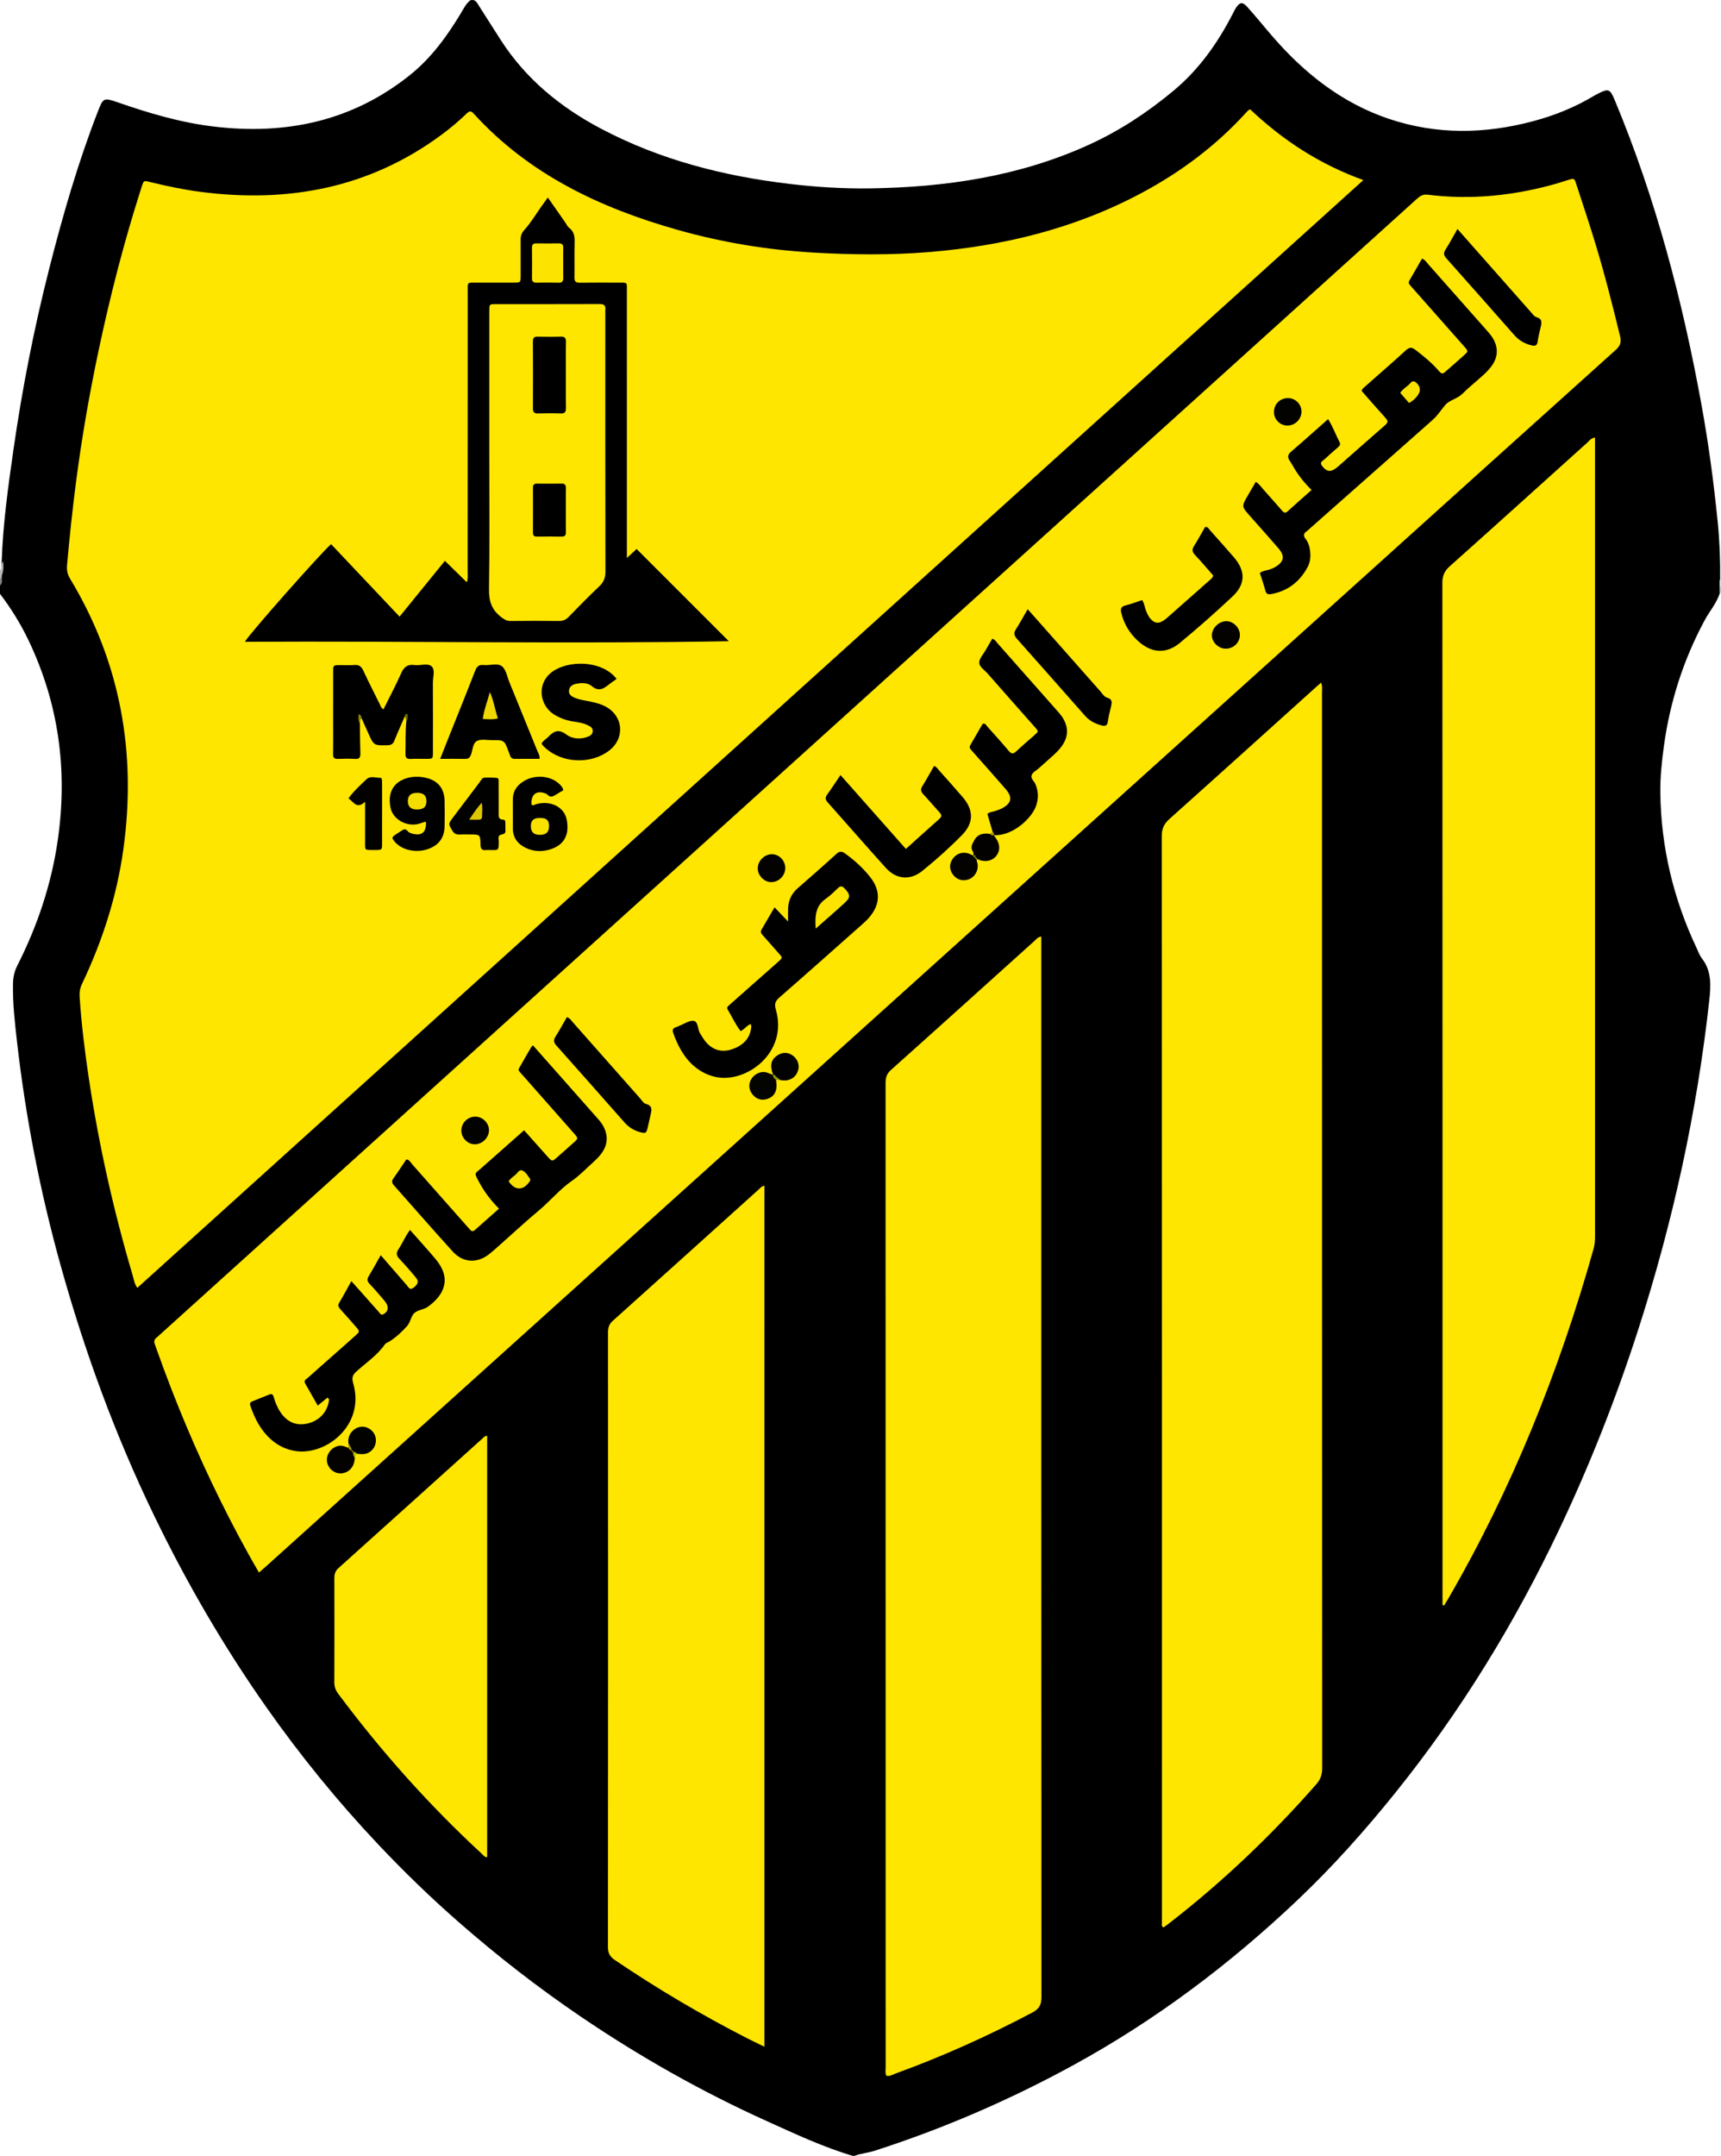 <svg version="1.1" id="Layer_1" xmlns="http://www.w3.org/2000/svg" x="0px" y="0px" viewBox="107.56 74.22 727.69 911.31" style="enable-background:new 0 0 946.625 1080" xml:space="preserve"><path d="M107.557,325.238c0-1.197,0-2.395,0-3.592c0.712-0.93,0.225-2.007,0.371-3.008c0-0.54,0.001-1.077,0.187-1.596 c0.317-1.855,0.097-3.724,0.163-5.587c0.539-15.806,2.721-31.442,4.958-47.063c3.702-25.844,8.725-51.444,15.167-76.743 c5.731-22.506,12.168-44.808,20.609-66.484c2.139-5.49,2.407-5.745,8.139-3.749c13.362,4.652,26.874,8.658,40.99,10.323 c30.398,3.586,58.307-2.277,82.653-21.708c9.022-7.202,15.693-16.354,21.595-26.145c1.165-1.933,2.146-4.022,3.957-5.499 c2.247-0.728,2.968,1.119,3.818,2.439c3.11,4.83,6.151,9.706,9.272,14.53c10.618,16.415,25.272,28.317,42.371,37.322 c24.903,13.114,51.673,19.961,79.481,23.267c11.414,1.358,22.905,2.079,34.335,1.904c31.94-0.489,63.172-5.09,92.577-18.539 c12.93-5.914,24.64-13.653,35.568-22.749c10.902-9.073,18.776-20.323,25.174-32.779c0.383-0.745,0.729-1.513,1.193-2.211 c1.642-2.474,2.765-2.675,4.751-0.482c3.695,4.078,7.132,8.386,10.739,12.543c13.557,15.63,29.367,28.161,49.229,34.831 c20.129,6.759,40.44,6.433,60.82,1.025c9.201-2.441,17.935-5.953,26.087-10.889c0.41-0.248,0.839-0.462,1.264-0.682 c4.704-2.423,5.288-2.181,7.349,2.76c17.264,41.417,28.593,84.519,36.614,128.576c3.002,16.494,5.228,33.09,6.882,49.757 c0.802,8.078,1.115,16.216,1.007,24.351c0,0.951,0.001,1.902,0,2.851c-0.001,0.752,0.007,1.504-0.011,2.256 c-1.21,4.481-4.35,7.921-6.495,11.899c-9.023,16.737-14.718,34.533-17.277,53.332c-0.885,6.507-1.575,13.058-1.492,19.649 c0.288,22.971,5.511,44.794,15.298,65.547c0.715,1.516,1.276,3.17,2.283,4.469c4.19,5.412,3.789,11.571,3.105,17.775 c-5.211,47.276-15.348,93.484-29.915,138.752c-9.327,28.984-20.439,57.23-33.487,84.748 c-18.853,39.76-41.682,77.015-69.265,111.314c-12.909,16.054-26.621,31.415-41.581,45.581 c-28.626,27.109-59.907,50.643-94.565,69.603c-26.966,14.753-55.031,26.887-84.291,36.29c-2.735,0.878-5.628,1.03-8.297,2.104 c-0.24,0-0.479,0-0.718,0c-12.539-3.703-24.338-9.271-36.204-14.62c-27.562-12.424-53.804-27.256-78.817-44.229 c-18.142-12.31-35.417-25.746-51.917-40.207c-11.808-10.349-23.065-21.267-33.817-32.663 c-17.098-18.122-32.813-37.422-47.163-57.821c-18.09-25.717-33.826-52.8-47.514-81.09c-16.42-33.936-29.342-69.185-39.459-105.477 c-8.696-31.195-14.894-62.894-18.553-95.065c-0.918-8.062-1.832-16.159-1.668-24.321c0.054-2.701,0.558-5.171,1.786-7.588 c8.579-16.89,14.516-34.644,17.19-53.432c4.174-29.313,0.361-57.437-12.477-84.255C116.231,337.82,112.202,331.352,107.557,325.238 z" id="Layer_66"></path><path style="fill:#BAB6B6" d="M107.557,315.178c1.211-0.922,0.246-2.648,1.337-3.615c0.208,1.97,0.204,3.922-0.516,5.809 c-0.291,0.369-0.565,0.356-0.82-0.038C107.557,316.616,107.557,315.897,107.557,315.178z" id="Layer_65"></path><path style="fill:#E0DEDE" d="M834.645,319.471c0.203-0.029,0.404-0.022,0.604,0.018c0,0.959,0,1.916,0,2.873 c-0.208,0.325-0.404,0.319-0.587-0.021C834.656,321.386,834.651,320.428,834.645,319.471z" id="Layer_64"></path><path style="fill:#898585" d="M108.291,318.778c0.186,1.065,0.232,2.096-0.733,2.867c0-0.959,0-1.916,0-2.873 C107.805,318.454,108.05,318.441,108.291,318.778z" id="Layer_63"></path><path style="fill:#C0C1C1" d="M834.663,322.342c0.196-0.012,0.392-0.004,0.587,0.021c0,0.719,0,1.437,0,2.156 c-0.207,0.032-0.413,0.042-0.622,0.033C834.639,323.815,834.651,323.079,834.663,322.342z" id="Layer_62"></path><path style="fill:#B6B4B4" d="M108.291,318.778c-0.245-0.003-0.49-0.004-0.733-0.007c0-0.479,0-0.959,0-1.437 c0.274,0.013,0.546,0.025,0.82,0.038C108.349,317.841,108.32,318.31,108.291,318.778z" id="Layer_61"></path><path style="fill:#FFE600" d="M636.153,120.428c13.739,13.022,29.354,23.237,47.869,29.914 C511.093,306.544,338.432,462.506,165.625,618.6c-1.271-1.721-1.451-3.526-1.937-5.167c-8.113-27.444-14.362-55.31-18.602-83.613 c-1.703-11.36-3.093-22.764-3.856-34.237c-0.13-1.966,0.179-3.724,1.036-5.527c8.582-18.043,14.676-36.897,17.435-56.7 c5.676-40.738-1.129-79.11-22.525-114.55c-1.121-1.857-1.447-3.573-1.259-5.723c1.035-11.803,2.286-23.578,3.816-35.328 c2.441-18.752,5.689-37.364,9.617-55.853c4.847-22.816,10.652-45.389,17.758-67.616c0.146-0.456,0.273-0.918,0.428-1.37 c0.82-2.376,0.828-2.398,3.197-1.816c7.087,1.741,14.221,3.254,21.462,4.201c37.055,4.841,71.471-1.525,102.049-24.11 c3.76-2.777,7.33-5.791,10.688-9.039c1.105-1.068,1.799-1.115,2.872,0.062c23.475,25.768,53.583,39.956,86.433,49.221 c18.703,5.275,37.78,8.425,57.212,9.547c16.279,0.94,32.541,1.119,48.789-0.204c31.676-2.58,62.037-9.994,90.23-25.104 c16.483-8.835,31.275-19.898,43.894-33.773c0.323-0.354,0.643-0.711,0.994-1.035C635.526,120.714,635.761,120.64,636.153,120.428z" id="Layer_60"></path><path style="fill:#FFE600" d="M217.064,738.946c-5.961-10.202-11.262-20.243-16.303-30.423 c-10.196-20.594-19.073-41.747-26.779-63.394c-0.321-0.901-0.616-1.812-0.967-2.701c-0.456-1.158-0.22-2.079,0.788-2.83 c0.478-0.357,0.897-0.79,1.342-1.192c78.707-71.095,157.412-142.191,236.119-213.285 c98.428-88.908,196.858-177.813,295.273-266.734c1.372-1.239,2.597-2.125,4.709-1.862c18.549,2.32,36.751,0.362,54.664-4.759 c1.608-0.46,3.189-1.011,4.791-1.496c2.42-0.734,2.516-0.756,3.307,1.657c2.721,8.29,5.474,16.571,8.021,24.916 c3.978,13.035,7.328,26.242,10.544,39.487c0.627,2.582,0.054,4.107-1.888,5.852c-37.222,33.443-74.374,66.96-111.546,100.458 c-49.442,44.557-98.889,89.111-148.334,133.667c-69.631,62.748-139.261,125.496-208.892,188.243 c-33.971,30.613-67.941,61.224-101.914,91.834C219.117,737.175,218.21,737.944,217.064,738.946z" id="Layer_59"></path><path style="fill:#FFE600" d="M666.147,362.774c0.651,1.551,0.395,2.75,0.395,3.912c0.014,151.693,0.007,303.386,0.066,455.078 c0.001,2.697-0.748,4.698-2.517,6.715c-18.849,21.475-39.445,41.09-62.022,58.613c-0.84,0.653-1.72,1.256-2.564,1.871 c-1.098-0.576-0.545-1.514-0.636-2.261c-0.086-0.708-0.018-1.434-0.018-2.153c0-152.291,0.011-304.583-0.068-456.874 c-0.001-3.163,0.964-5.23,3.299-7.315c20.444-18.261,40.776-36.648,61.144-54.996C664.106,364.57,664.999,363.791,666.147,362.774z" id="Layer_58"></path><path style="fill:#FFE600" d="M547.848,470.085c0,1.57,0,2.884,0,4.198c0,148.01-0.01,296.02,0.07,444.029 c0.001,3.245-0.861,5.045-3.836,6.617c-18.74,9.903-38.011,18.583-57.932,25.815c-1.184,0.431-2.327,1.276-3.791,0.909 c-0.597-1.122-0.316-2.329-0.316-3.482c-0.014-138.669-0.011-277.339-0.038-416.008c0-2.25,0.386-3.972,2.249-5.636 c20.269-18.107,40.43-36.332,60.637-54.507C545.661,471.331,546.261,470.359,547.848,470.085z" id="Layer_57"></path><path style="fill:#FFE600" d="M717.499,752.706c0-1.164,0-2.328,0-3.492c0-142.857,0.009-285.714-0.063-428.571 c-0.001-3.009,0.827-5.009,3.109-7.044c19.481-17.369,38.83-34.887,58.235-52.342c0.839-0.755,1.489-1.846,3.192-2.081 c0,1.266,0,2.412,0,3.559c0,111.363-0.001,222.728,0.011,334.091c0,1.804-0.124,3.558-0.619,5.313 c-14.577,51.801-34.493,101.38-61.53,147.998c-0.536,0.924-1.11,1.825-1.667,2.738 C717.945,752.818,717.721,752.761,717.499,752.706z" id="Layer_56"></path><path style="fill:#FFE600" d="M430.791,939.39c-2.647-1.292-5.009-2.395-7.328-3.583c-19.289-9.886-37.925-20.872-55.878-33.029 c-2.106-1.426-2.977-2.881-2.975-5.474c0.07-86.575,0.063-173.15,0.025-259.725c-0.001-2.029,0.373-3.549,1.996-5.004 c20.684-18.539,41.295-37.157,61.937-55.743c0.587-0.529,1.081-1.251,2.224-1.372C430.791,696.602,430.791,817.694,430.791,939.39z" id="Layer_55"></path><path style="fill:#FFE600" d="M313.549,681.153c0,59.481,0,118.778,0,178.146c-1.26-0.084-1.755-0.999-2.415-1.609 c-22.31-20.599-42.412-43.179-60.568-67.51c-1.126-1.509-1.659-3.006-1.65-4.917c0.068-14.603,0.057-29.205,0.012-43.808 c-0.005-1.765,0.321-3.112,1.747-4.39c20.314-18.216,40.568-36.5,60.845-54.757C312.029,681.85,312.456,681.22,313.549,681.153z" id="Layer_54"></path><path d="M372.629,310.103c1.87-1.743,3.156-2.943,4.106-3.828c13.084,13.084,26.118,26.118,38.991,38.991 c-67.797,1.213-136.152-0.129-204.621,0.252c1.078-2.448,32.259-37.696,36.448-41.281c9.577,10.134,19.167,20.279,28.957,30.639 c6.457-7.946,12.693-15.62,19.163-23.582c3.091,3.023,6.034,5.901,9.263,9.06c0.585-1.568,0.365-2.862,0.366-4.097 c0.014-39.386,0.007-78.773,0.02-118.158c0.001-5.012-0.577-4.363,4.388-4.393c5.026-0.032,10.054,0.011,15.081-0.014 c2.869-0.014,2.901-0.045,2.917-3.013c0.026-5.028,0.026-10.055-0.003-15.084c-0.009-1.679,0.363-2.891,1.658-4.307 c2.643-2.892,4.667-6.349,6.952-9.57c0.894-1.26,1.804-2.51,2.881-4.006c2.56,3.656,4.951,7.069,7.341,10.483 c0.549,0.784,0.939,1.779,1.667,2.32c2.299,1.709,2.374,4.016,2.31,6.559c-0.122,4.785,0.021,9.577-0.065,14.364 c-0.03,1.7,0.512,2.315,2.252,2.289c5.504-0.084,11.011-0.032,16.517-0.03c3.789,0.001,3.408-0.219,3.408,3.554 c0.005,36.034,0.003,72.068,0.003,108.101C372.629,306.667,372.629,307.98,372.629,310.103z" id="Layer_53"></path><path d="M259.707,379.937c0.067,4.189,0.082,8.38,0.225,12.567c0.058,1.722-0.261,2.675-2.31,2.526 c-2.382-0.173-4.788-0.107-7.179-0.017c-1.55,0.058-2.086-0.508-2.057-2.067c0.082-4.309,0.028-8.62,0.028-12.931 c0-7.305-0.016-14.608,0.008-21.912c0.009-2.682,0.05-2.698,2.79-2.735c2.035-0.028,4.084,0.142,6.101-0.047 c1.987-0.186,3.02,0.565,3.848,2.345c2.27,4.878,4.725,9.67,7.111,14.492c0.312,0.632,0.46,1.381,1.439,1.884 c2.524-5.096,5.202-10.119,7.503-15.307c1.2-2.705,2.819-3.798,5.711-3.4c2.445,0.336,5.577-1.019,7.218,0.647 c1.495,1.517,0.439,4.564,0.452,6.931c0.054,9.818,0.034,19.637,0.014,29.455c-0.005,2.552-0.053,2.578-2.524,2.618 c-2.274,0.037-4.554-0.084-6.823,0.037c-1.701,0.092-2.31-0.449-2.264-2.211c0.116-4.546-0.08-9.099,0.369-13.639 c0.042-0.774,1.027-1.88-0.711-2.031c-1.454,3.372-2.967,6.721-4.334,10.129c-0.565,1.408-1.334,1.932-2.894,1.967 c-5.782,0.129-5.781,0.198-8.228-5.256c-0.922-2.054-1.84-4.11-2.759-6.164C258.685,377.998,259.747,379.158,259.707,379.937z" id="Layer_52"></path><path d="M293.676,394.988c1.325-3.345,2.414-6.113,3.517-8.877c3.765-9.435,7.589-18.847,11.255-28.319 c0.722-1.866,1.609-2.688,3.648-2.466c2.598,0.282,5.774-0.957,7.686,0.521c1.738,1.344,2.198,4.38,3.147,6.7 c3.936,9.622,7.85,19.255,11.757,28.89c0.439,1.08,1.177,2.082,1.023,3.55c-3.486,0-6.948-0.034-10.408,0.02 c-1.147,0.018-1.782-0.45-2.11-1.493c-0.179-0.569-0.408-1.123-0.618-1.683c-1.772-4.745-1.772-4.76-6.975-4.738 c-2.148,0.009-4.627-0.548-6.351,0.334c-1.797,0.919-1.786,3.724-2.506,5.715c-0.486,1.343-1.114,1.904-2.551,1.871 C300.849,394.934,297.506,394.988,293.676,394.988z" id="Layer_51"></path><path d="M368.282,361.231c-1.043,0.739-2.131,1.43-3.129,2.232c-2.315,1.861-4.417,3.28-7.413,0.756 c-1.715-1.445-4.267-1.405-6.57-0.942c-1.499,0.302-2.743,1.018-3.002,2.663c-0.277,1.753,0.914,2.567,2.308,3.183 c1.657,0.732,3.425,1.022,5.184,1.356c2.703,0.512,5.4,1.077,7.863,2.358c7.61,3.957,8.423,13.404,1.624,18.651 c-7.736,5.971-20.061,5.399-27.16-1.259c-1.845-1.73-1.845-1.73,0.183-3.48c0.362-0.312,0.773-0.575,1.097-0.922 c2.277-2.434,4.381-3.682,7.739-1.136c2.324,1.762,5.541,2.141,8.602,1.134c1.314-0.433,2.528-1.028,2.577-2.594 c0.045-1.433-1.173-1.998-2.24-2.514c-1.85-0.895-3.879-1.18-5.885-1.489c-2.868-0.442-5.537-1.36-8.034-2.868 c-6.837-4.127-7.847-14.488,0.479-19.093C349.986,353.127,362.745,353.903,368.282,361.231z" id="Layer_50"></path><path d="M287.653,421.536c-1.696,0.406-3.1,1.113-4.671,1.218c-4.875,0.327-9.422-2.79-10.294-7.09 c-1.242-6.134,0.992-10.502,6.359-12.336c3.029-1.035,6.143-0.994,9.177-0.179c4.658,1.25,7.187,4.55,7.31,9.401 c0.093,3.7,0.087,7.407,0.003,11.109c-0.107,4.705-2.434,7.808-6.882,9.421c-5.095,1.848-11.208,0.527-14.2-3.068 c-1.323-1.589-1.302-1.838,0.377-3.021c0.78-0.549,1.616-1.019,2.397-1.568c0.956-0.672,1.794-1.019,2.721,0.134 c0.515,0.64,1.36,0.907,2.198,1.111C286.002,427.609,287.893,425.984,287.653,421.536z" id="Layer_49"></path><path d="M345.781,408.256c-1.063,0.628-2.102,1.198-3.096,1.84c-1.275,0.823-2.493,1.417-3.746-0.041 c-0.217-0.253-0.608-0.382-0.943-0.504c-3.703-1.35-6.043,0.636-5.678,4.829c0.714,0.54,1.334-0.051,1.953-0.23 c5.863-1.692,11.773,1.061,12.876,6.375c1.298,6.252-0.768,11.087-7.568,12.925c-3.172,0.857-6.441,0.683-9.488-0.72 c-3.541-1.632-5.681-4.298-5.682-8.374c-0.001-4.07,0.008-8.139-0.007-12.21c-0.013-3.296,1.56-5.699,4.209-7.472 c5.312-3.553,13.079-2.532,16.537,2.164C345.421,407.209,345.538,407.697,345.781,408.256z" id="Layer_48"></path><path style="fill:#010100" d="M318.413,411.682c0,1.915-0.016,3.828,0.005,5.743c0.017,1.491-0.439,3.276,2.049,3.279 c0.491,0,0.762,0.527,0.773,1.047c0.022,1.196-0.021,2.394,0.042,3.587c0.086,1.616-1.221,1.402-2.148,1.808 c-1.151,0.503-0.71,1.667-0.699,2.545c0.055,4.521-0.186,3.783-3.927,3.843c-0.478,0.008-0.963-0.046-1.434,0.008 c-1.668,0.191-2.291-0.433-2.329-2.198c-0.095-4.401-0.187-4.4-4.718-4.401c-1.435,0-2.875-0.063-4.305,0.017 c-1.35,0.076-2.191-0.431-2.896-1.607c-1.716-2.862-1.783-2.836,0.278-5.578c3.735-4.972,7.473-9.941,11.239-14.89 c0.623-0.818,1.026-1.982,2.348-1.97c1.67,0.014,3.354-0.057,5.001,0.147c0.873,0.108,0.693,1.125,0.703,1.8 c0.03,2.273,0.012,4.546,0.012,6.819C318.409,411.682,318.411,411.682,318.413,411.682z" id="Layer_47"></path><path style="fill:#020100" d="M261.94,413.148c-3.661,3.367-4.878-0.092-7.062-1.437c2.262-3.104,4.996-5.576,7.642-8.091 c1.632-1.551,3.861-0.576,5.828-0.614c0.541-0.011,0.724,0.543,0.741,1.036c0.033,0.953,0.037,1.908,0.038,2.862 c0.003,7.995,0.018,15.989-0.008,23.984c-0.008,2.561-0.061,2.561-2.542,2.644c-0.119,0.004-0.238,0.001-0.358,0 c-4.857-0.053-4.249,0.478-4.273-4.127C261.919,424.279,261.94,419.15,261.94,413.148z" id="Layer_46"></path><path style="fill:#898600" d="M259.707,379.937c-0.815-1.131-0.624-2.393-0.504-3.861c0.906,0.344,1.214,0.93,1.239,1.74 C259.652,378.333,260.077,379.273,259.707,379.937z" id="Layer_45"></path><path style="fill:#676500" d="M278.655,377.14c-0.038-0.518,0.17-1.014,0.622-1.142c0.668-0.19,0.694,0.417,0.687,0.856 c-0.013,0.812,0.047,1.661-0.598,2.316C279.024,378.53,279.418,377.632,278.655,377.14z" id="Layer_44"></path><path d="M640.254,316.437c1.105-0.886,2.202-0.964,3.226-1.234c1.161-0.305,2.279-0.699,3.314-1.325 c3.702-2.24,4.169-4.569,1.347-7.856c-3.977-4.631-8.064-9.171-12.115-13.737c-3.525-3.976-3.536-3.97-0.865-8.596 c1.073-1.858,2.161-3.708,3.374-5.788c1.467,0.866,2.274,2.175,3.258,3.268c2.642,2.937,5.246,5.907,7.848,8.881 c0.695,0.795,1.283,1.305,2.32,0.356c3.258-2.979,6.584-5.885,10.171-9.074c-2.937-2.875-5.382-5.911-7.384-9.277 c-0.611-1.028-1.182-2.083-1.857-3.068c-1.064-1.557-0.814-2.653,0.669-3.918c5.186-4.425,10.248-8.994,15.556-13.686 c2.024,3.171,3.195,6.566,4.847,9.708c0.515,0.977,0.074,1.553-0.604,2.148c-1.981,1.736-3.968,3.466-5.907,5.246 c-0.712,0.653-1.971,1.121-0.968,2.549c1.221,1.738,2.698,2.599,4.106,2.114c1.151-0.398,2.099-1.146,3-1.938 c6.559-5.774,13.074-11.601,19.69-17.311c1.45-1.251,1.048-1.99-0.007-3.149c-3.38-3.716-6.666-7.521-9.932-11.226 c0.096-0.924,0.736-1.321,1.259-1.783c5.826-5.158,11.711-10.252,17.457-15.497c1.467-1.339,2.478-1.276,3.958-0.155 c3.445,2.607,6.757,5.338,9.633,8.583c1.647,1.859,1.715,1.844,3.635,0.178c2.441-2.117,4.858-4.264,7.261-6.426 c1.874-1.687,1.891-1.736,0.254-3.595c-5.934-6.74-11.893-13.457-17.841-20.183c-1.666-1.883-3.328-3.769-4.993-5.652 c-0.571-0.647-1.04-1.231-0.464-2.203c1.823-3.07,3.565-6.188,5.321-9.259c1.338,0.531,1.877,1.509,2.573,2.295 c8.263,9.314,16.508,18.644,24.749,27.978c0.791,0.895,1.588,1.801,2.255,2.789c2.844,4.217,2.75,8.596-0.349,12.646 c-1.011,1.321-2.212,2.519-3.446,3.644c-2.919,2.661-6.027,5.125-8.831,7.9c-2.094,2.071-5.265,2.498-7.075,4.591 c-1.782,2.058-3.209,4.439-5.294,6.277c-5.747,5.067-11.472,10.158-17.213,15.233c-11.659,10.308-23.324,20.611-34.986,30.917 c-0.358,0.317-0.683,0.683-1.077,0.949c-1.321,0.894-1.639,1.845-0.552,3.222c0.89,1.126,1.464,2.493,1.734,3.91 c0.524,2.761,0.502,5.56-0.856,8.067c-3.313,6.117-8.311,10.069-15.262,11.372c-1.373,0.258-2.215,0.092-2.623-1.499 C641.925,321.296,641.023,318.842,640.254,316.437z" id="Layer_43"></path><path d="M332.899,516.094c2.74,3.091,5.275,5.946,7.805,8.806c6.342,7.168,12.684,14.334,19.018,21.507 c1.106,1.252,2.228,2.487,3.01,3.999c1.999,3.868,1.828,7.571-0.687,11.15c-1.039,1.479-2.304,2.748-3.645,3.944 c-2.945,2.628-5.686,5.556-8.909,7.787c-5.315,3.679-9.354,8.698-14.273,12.779c-4.878,4.045-9.518,8.375-14.268,12.573 c-2.15,1.901-4.244,3.877-6.488,5.661c-5.088,4.044-11.081,3.786-15.445-1.01c-8.372-9.2-16.522-18.602-24.796-27.892 c-0.922-1.035-1.209-1.858-0.296-3.109c1.899-2.602,3.641-5.319,5.441-7.977c1.354,0.151,1.776,1.26,2.443,2.011 c7.784,8.765,15.538,17.559,23.299,26.344c0.396,0.448,0.812,0.878,1.197,1.337c0.68,0.812,1.33,0.798,2.117,0.094 c3.289-2.946,6.609-5.859,10.129-8.972c-3.503-3.488-6.313-7.28-8.561-11.488c-2.078-3.891-1.675-3.192,0.96-5.533 c5.984-5.316,11.989-10.609,18.213-16.113c2.969,3.336,5.813,6.529,8.656,9.721c0.477,0.536,0.942,1.084,1.433,1.608 c1.775,1.894,1.796,1.912,3.654,0.296c2.436-2.12,4.853-4.261,7.251-6.424c1.938-1.749,1.944-1.788,0.112-3.869 c-7.118-8.078-14.264-16.13-21.374-24.214c-2.829-3.217-2.487-2.029-0.508-5.685c1.194-2.206,2.499-4.352,3.766-6.518 C332.269,516.705,332.471,516.553,332.899,516.094z" id="Layer_42"></path><path d="M425.004,507.085c-1.688,0.569-2.566,2.179-4.273,3.017c-2.207-2.811-3.636-6.076-5.469-9.085 c-0.619-1.017,0.187-1.526,0.799-2.071c2.411-2.148,4.834-4.284,7.254-6.422c4.301-3.803,8.606-7.601,12.904-11.408 c2.597-2.301,2.297-1.963,0.18-4.393c-2.042-2.345-4.115-4.664-6.172-6.996c-0.636-0.722-1.338-1.408-0.689-2.511 c1.797-3.054,3.571-6.123,5.515-9.462c1.891,1.982,3.492,3.658,5.732,6.005c0-2.414-0.057-4.02,0.012-5.62 c0.146-3.387,1.463-6.21,4.055-8.471c5.498-4.796,10.992-9.6,16.382-14.516c1.354-1.234,2.295-1.129,3.653-0.149 c4.005,2.888,7.644,6.16,10.676,10.049c4.415,5.662,4.236,11.466-0.449,16.953c-1.003,1.176-2.173,2.223-3.333,3.251 c-11.545,10.236-23.071,20.494-34.696,30.638c-1.783,1.555-2.152,2.772-1.462,5.152c5.303,18.315-12.896,31.525-25.939,28.31 c-3.336-0.823-6.242-2.352-8.799-4.592c-4.268-3.74-6.77-8.589-8.65-13.831c-0.44-1.225-0.279-2.086,1.097-2.486 c0.456-0.132,0.874-0.387,1.321-0.554c2.116-0.794,4.415-2.484,6.305-2.111c1.927,0.381,1.526,3.698,2.73,5.457 c0.809,1.181,1.471,2.485,2.409,3.549c3.116,3.536,7.031,4.438,11.383,2.829c4.321-1.597,7.315-4.472,7.747-9.364 C425.252,507.917,425.099,507.566,425.004,507.085z" id="Layer_41"></path><path d="M245.997,665.038c-1.164,0.949-2.428,1.982-4.086,3.334c-1.824-3.214-3.555-6.3-5.321-9.365 c-0.737-1.28,0.396-1.713,1.032-2.287c3.287-2.964,6.618-5.878,9.933-8.812c3.404-3.012,6.823-6.007,10.203-9.047 c1.999-1.796,1.99-1.845,0.175-3.927c-2.121-2.435-4.268-4.849-6.431-7.247c-0.774-0.857-1.248-1.591-0.508-2.817 c1.713-2.839,3.27-5.773,5.134-9.106c2.302,2.58,4.347,4.863,6.383,7.153c1.668,1.878,3.301,3.789,5.007,5.632 c0.586,0.633,1.046,1.894,2.243,1.169c1.167-0.706,1.992-1.754,1.643-3.286c-0.277-1.209-1.064-2.133-1.842-3.035 c-1.875-2.174-3.72-4.38-5.715-6.441c-1.132-1.169-1.131-2.106-0.307-3.44c1.675-2.713,3.184-5.527,5.003-8.721 c3.912,4.501,7.507,8.617,11.075,12.758c0.757,0.878,1.206,2.186,2.769,1.001c1.84-1.397,2.351-2.642,1.123-4.141 c-2.27-2.776-4.633-5.486-7.099-8.088c-1.284-1.355-1.409-2.455-0.37-4.011c1.705-2.556,2.834-5.477,4.887-8.184 c3.695,4.194,7.307,8.151,10.761,12.243c6.801,8.052,4.019,14.948-3.079,20.144c-1.772,1.298-4.24,1.341-5.777,2.677 c-1.538,1.338-1.666,3.895-3.121,5.529c-2.235,2.509-4.687,4.775-7.534,6.584c-0.6,0.382-1.446,0.57-1.812,1.101 c-3.254,4.71-8.016,7.839-12.157,11.601c-1.661,1.508-1.95,2.688-1.319,4.863c5.291,18.265-12.214,31.118-25.064,28.608 c-3.765-0.735-6.989-2.378-9.801-4.9c-4.221-3.782-6.709-8.638-8.538-13.901c-0.313-0.902-0.398-1.625,0.653-2.048 c2.438-0.98,4.871-1.969,7.311-2.945c0.999-0.399,1.517-0.036,1.816,1.001c0.664,2.303,1.551,4.525,2.906,6.524 c2.945,4.339,6.898,5.897,11.761,4.651c4.824-1.235,8.168-4.984,8.727-9.788C246.699,665.718,246.612,665.391,245.997,665.038z" id="Layer_40"></path><path d="M527.222,425.701c-0.727-2.493-1.454-4.984-2.164-7.423c0.869-0.814,1.866-0.807,2.761-1.088 c1.134-0.356,2.302-0.682,3.343-1.233c4.156-2.198,4.662-4.658,1.585-8.226c-4.293-4.982-8.702-9.861-13.049-14.796 c-2.813-3.195-2.623-2.34-0.537-6.03c1.176-2.081,2.39-4.139,3.592-6.202c0.119-0.203,0.284-0.378,0.436-0.577 c1.081-0.234,1.402,0.726,1.913,1.294c3.034,3.382,6.09,6.748,9.01,10.227c1.147,1.367,1.94,1.312,3.166,0.153 c2.344-2.216,4.805-4.31,7.233-6.437c2.345-2.054,2.366-1.811,0.337-4.105c-6.574-7.434-13.162-14.857-19.693-22.327 c-1.316-1.505-3.586-2.775-3.527-4.727c0.051-1.697,1.654-3.355,2.597-5.016c0.938-1.654,1.907-3.291,2.879-4.962 c1.168,0.252,1.589,1.165,2.175,1.826c8.408,9.483,16.795,18.985,25.183,28.486c0.632,0.716,1.284,1.425,1.844,2.197 c3.292,4.547,3.225,9.077-0.25,13.503c-0.881,1.121-1.904,2.146-2.955,3.114c-2.11,1.944-4.303,3.796-6.425,5.73 c-1.047,0.955-2.613,1.612-2.952,3.002c-0.317,1.298,1.075,2.283,1.595,3.47c1.372,3.128,1.413,6.248,0.286,9.425 c-1.829,5.158-9.909,12.772-17.875,12.26c-0.096-0.101-0.194-0.203-0.291-0.304C527.322,426.532,527.371,426.099,527.222,425.701z" id="Layer_39"></path><path d="M462.94,401.837c9.356,10.565,18.453,20.838,27.655,31.229c4.905-4.41,9.512-8.587,14.167-12.708 c1.057-0.936,1.035-1.65,0.109-2.659c-2.348-2.556-4.564-5.233-6.937-7.763c-1.081-1.152-1.214-2.085-0.354-3.451 c1.708-2.718,3.235-5.548,4.925-8.486c1.115,0.402,1.58,1.268,2.173,1.932c3.347,3.75,6.722,7.478,9.986,11.301 c4.66,5.458,4.654,10.884-0.359,15.988c-5.282,5.377-10.917,10.416-16.781,15.152c-5.103,4.12-10.988,3.612-15.407-1.28 c-8.265-9.147-16.342-18.462-24.555-27.656c-1.076-1.204-1.18-2.087-0.216-3.399C459.183,407.534,460.858,404.911,462.94,401.837z" id="Layer_38"></path><path d="M590.481,327.884c1.006,1.426,1.039,2.914,1.551,4.232c0.565,1.454,1.161,2.889,2.302,4.006 c1.563,1.529,2.947,1.729,4.843,0.629c0.718-0.416,1.38-0.947,2.004-1.497c6.098-5.373,12.182-10.761,18.271-16.145 c0.448-0.396,0.913-0.777,1.067-1.634c-2.502-2.848-5.029-5.872-7.729-8.732c-1.205-1.277-1.279-2.266-0.357-3.72 c1.661-2.617,3.129-5.356,4.65-7.995c1.169-0.273,1.508,0.666,2.016,1.235c3.425,3.832,6.854,7.661,10.211,11.551 c4.924,5.706,4.958,11.3-0.533,16.469c-7.219,6.795-14.671,13.363-22.31,19.682c-5.888,4.871-12.14,4.336-17.777-0.844 c-3.523-3.237-5.901-7.153-7.021-11.835c-0.4-1.674-0.101-2.664,1.77-3.137C585.84,329.545,588.167,328.644,590.481,327.884z" id="Layer_37"></path><path d="M723.81,171.019c8.345,9.44,16.253,18.386,24.16,27.333c2.294,2.596,4.569,5.208,6.887,7.783 c0.714,0.793,1.427,1.904,2.335,2.146c2.493,0.665,2.274,2.235,1.846,4.081c-0.486,2.091-1.035,4.18-1.327,6.301 c-0.234,1.703-1.151,1.896-2.491,1.574c-2.858-0.686-5.319-2.035-7.291-4.269c-9.563-10.839-19.127-21.675-28.742-32.468 c-1.113-1.248-1.42-2.229-0.446-3.748C720.462,177.067,721.959,174.24,723.81,171.019z" id="Layer_36"></path><path d="M542.089,331.74c1.724,1.932,3.071,3.429,4.405,4.937c8.785,9.936,17.566,19.876,26.353,29.809 c0.868,0.98,1.585,2.29,2.859,2.646c2.299,0.641,2.027,2.091,1.616,3.791c-0.506,2.087-1.027,4.181-1.331,6.301 c-0.263,1.832-1.101,2.04-2.711,1.621c-2.744-0.714-5.107-1.981-6.984-4.106c-9.575-10.832-19.118-21.694-28.743-32.481 c-1.23-1.379-1.47-2.436-0.445-4.024C538.776,337.644,540.24,334.919,542.089,331.74z" id="Layer_35"></path><path d="M347.248,504.171c1.387,0.485,1.901,1.478,2.585,2.249c9.43,10.641,18.836,21.303,28.26,31.948 c0.789,0.89,1.53,2.2,2.522,2.465c3.16,0.844,2.435,2.885,1.946,4.984c-0.407,1.742-0.762,3.498-1.183,5.237 c-0.503,2.085-0.843,2.332-2.898,1.811c-2.726-0.693-5.041-2.094-6.921-4.226c-9.566-10.84-19.127-21.683-28.752-32.469 c-1.154-1.293-1.306-2.278-0.371-3.749C344.145,509.731,345.66,506.918,347.248,504.171z" id="Layer_34"></path><path style="fill:#030200" d="M520.568,437.282c-0.199,0.866,0.311,1.618,0.391,2.438c0.266,2.718-1.345,5.324-3.821,6.221 c-2.403,0.87-4.847,0.205-6.445-1.754c-1.763-2.162-1.878-4.689-0.316-6.924c1.604-2.295,4.259-3.154,6.902-2.198 c0.665,0.241,1.293,0.583,1.938,0.88c0,0,0.279,0.063,0.281,0.061c0.176,0.08,0.332,0.191,0.473,0.325 c0.003-0.004,0.199,0.207,0.203,0.204c0.137,0.137,0.246,0.295,0.336,0.467C520.511,436.998,520.568,437.282,520.568,437.282z" id="Layer_33"></path><path style="fill:#030200" d="M631.827,342.687c-0.068,3.229-2.723,5.755-6.036,5.745c-2.985-0.009-5.806-2.729-5.817-5.61 c-0.011-3.163,3.091-6.129,6.297-6.021C629.218,336.901,631.89,339.732,631.827,342.687z" id="Layer_32"></path><path style="fill:#030200" d="M257.559,690.38c-0.024,1.979-0.614,3.742-2.079,5.12c-1.879,1.766-4.797,2.04-6.906,0.701 c-2.383-1.514-3.382-4.226-2.494-6.771c0.88-2.522,3.513-4.371,6.027-4.08c0.919,0.107,1.797,0.564,2.694,0.861 c0.462-0.07,0.847,0.116,1.213,0.366c0.237,0.171,0.45,0.369,0.653,0.579c0.204,0.211,0.378,0.446,0.536,0.693 c0.136,0.262,0.203,0.543,0.208,0.838C257.306,689.264,257.324,689.831,257.559,690.38z" id="Layer_31"></path><path style="fill:#020200" d="M657.868,248.198c0.004,3.191-2.652,5.863-5.878,5.911c-3.074,0.047-5.686-2.468-5.768-5.554 c-0.091-3.437,2.572-6.113,6.03-6.06C655.351,242.541,657.864,245.092,657.868,248.198z" id="Layer_30"></path><path style="fill:#020200" d="M314.317,552.095c-0.079,3.16-2.967,5.914-6.119,5.835c-3.037-0.076-5.627-2.825-5.566-5.909 c0.065-3.278,2.79-5.869,6.076-5.778C311.784,546.328,314.393,549.05,314.317,552.095z" id="Layer_29"></path><path style="fill:#030300" d="M435.685,530.72c0.752,4.43-0.478,7.024-3.829,8.074c-2.439,0.764-4.689-0.017-6.292-2.185 c-1.463-1.978-1.558-4.328-0.259-6.371c1.322-2.078,3.964-3.301,6.154-2.738c1.028,0.265,2.002,0.74,3,1.121 c0.117,0.078,0.236,0.154,0.356,0.229C435.288,529.388,435.701,529.955,435.685,530.72z" id="Layer_28"></path><path style="fill:#030200" d="M433.419,447.099c-2.939-0.134-5.566-3-5.466-5.964c0.107-3.146,2.97-5.907,6.05-5.834 c3.193,0.075,5.745,2.887,5.587,6.154C439.434,444.636,436.585,447.243,433.419,447.099z" id="Layer_27"></path><path style="fill:#020200" d="M254.894,684.408c-0.288-2.144,0.315-3.987,1.894-5.478c1.862-1.757,4.419-2.132,6.554-0.993 c2.364,1.262,3.529,3.625,3.07,6.227c-0.445,2.522-2.49,4.471-5.076,4.706c-0.931,0.084-1.886-0.076-2.829-0.125 c-0.474-0.332-1.193-0.113-1.555-0.694l0.053,0.054c-0.253-0.263-0.511-0.521-0.777-0.773l0.057,0.059 C255.517,686.537,255.282,685.436,254.894,684.408z" id="Layer_26"></path><path style="fill:#020200" d="M434.459,528.621c-1.439-4.103-0.967-6.37,1.72-8.228c2.056-1.422,4.334-1.481,6.334-0.165 c2.094,1.378,3.209,3.869,2.584,6.163c-0.64,2.348-2.127,3.936-4.604,4.439c-1.072,0.217-2.129,0.097-3.185-0.103 c-0.275-0.263-0.641-0.363-0.967-0.537c-0.219-0.115-0.423-0.252-0.616-0.403c-0.096-0.075-0.188-0.157-0.284-0.232 c-0.183-0.159-0.361-0.325-0.537-0.494c-0.175-0.167-0.348-0.337-0.518-0.511L434.459,528.621z" id="Layer_25"></path><path style="fill:#020100" d="M527.733,427.239c0.345,0.479,0.707,0.947,1.034,1.439c1.682,2.535,1.729,5.134,0.141,7.226 c-1.508,1.987-3.97,2.736-6.7,2.003c-0.562-0.151-1.094-0.413-1.639-0.624l0.091,0.08c-0.249-0.284-0.536-0.529-0.803-0.795 l0.063,0.068c-0.182-0.205-0.303-0.441-0.357-0.711c-0.046-0.516,0.079-1.092-0.49-1.429l0.032,0.042 c-0.408-1.475-0.495-2.944,0.063-4.406c1.329-3.225,3.899-3.89,7.025-3.412c0.55,0.17,1.225-0.017,1.632,0.566L527.733,427.239z" id="Layer_24"></path><path style="fill:#929A00" d="M434.387,528.55c0.248,0.008,0.494,0.016,0.741,0.025c0.194,0.284,0.491,0.469,0.707,0.733 l-0.007-0.005c0.208,0.22,0.445,0.404,0.706,0.558c0.258,0.288,0.515,0.577,0.773,0.867c-0.54-0.003-1.081-0.004-1.622-0.007 C434.933,530.186,434.361,529.548,434.387,528.55z" id="Layer_23"></path><path style="fill:#030200" d="M519.167,430.132c-0.021,1.468-0.042,2.937-0.063,4.406 C518.071,433.054,518.174,431.587,519.167,430.132z" id="Layer_22"></path><path style="fill:#A29700" d="M254.894,684.408c0.702,0.884,1.293,1.817,1.389,2.983c-0.701-0.133-1.171-0.557-1.481-1.18 C254.832,685.61,254.862,685.008,254.894,684.408z" id="Layer_21"></path><path style="fill:#B6B800" d="M256.95,688.051c0.718-0.216,1.173,0.157,1.555,0.694c-0.722,0.311-0.712,1.043-0.946,1.635 C257.026,689.69,256.682,688.951,256.95,688.051z" id="Layer_20"></path><path style="fill:#B39A00" d="M527.824,427.287c-0.678,0.199-1.227,0.024-1.632-0.566c0.344-0.34,0.686-0.681,1.03-1.021 C527.82,426.079,527.848,426.673,527.824,427.287z" id="Layer_19"></path><path style="fill:#030200" d="M519.072,434.496c0.623,0.187,0.791,0.683,0.851,1.254c-0.216,0.334-0.478,0.361-0.781,0.118 l0.075,0.076C519.17,435.462,519.121,434.978,519.072,434.496z" id="Layer_18"></path><path style="fill:#FFE600" d="M314.443,266.514c0-19.63,0-39.26,0-58.891c0-0.718-0.013-1.437,0.003-2.154 c0.059-2.606,0.063-2.682,2.503-2.686c14.72-0.025,29.439,0.016,44.159-0.046c1.887-0.008,2.627,0.618,2.403,2.466 c-0.071,0.59-0.009,1.196-0.009,1.794c0,36.267-0.028,72.536,0.057,108.803c0.007,2.614-0.701,4.464-2.603,6.258 c-4.44,4.185-8.702,8.56-12.96,12.933c-1.172,1.204-2.385,1.742-4.084,1.721c-6.82-0.08-13.643-0.088-20.462,0.005 c-1.724,0.024-2.797-0.757-4.077-1.738c-3.936-3.017-5.136-6.732-5.053-11.73C314.629,304.34,314.443,285.425,314.443,266.514z" id="Layer_17"></path><path style="fill:#FDE400" d="M345.708,185.434c0,2.035-0.037,4.069,0.012,6.102c0.034,1.412-0.308,2.241-1.983,2.191 c-3.108-0.095-6.221-0.063-9.33-0.011c-1.368,0.024-1.92-0.499-1.904-1.884c0.047-4.307,0.058-8.615-0.004-12.922 c-0.021-1.476,0.672-1.833,1.967-1.816c3.11,0.041,6.221,0.053,9.331-0.004c1.372-0.025,1.948,0.51,1.917,1.883 c-0.049,2.153-0.013,4.307-0.013,6.46C345.704,185.434,345.705,185.434,345.708,185.434z" id="Layer_16"></path><path style="fill:#F0D700" d="M314.685,366.752c1.715,3.815,2.153,7.456,3.405,11.129c-2.219,0.615-4.169,0.319-6.393,0.259 C312.179,374.244,313.636,370.798,314.685,366.752z" id="Layer_15"></path><path style="fill:#F5DD00" d="M287.877,412.791c0.036,2.406-1.132,3.54-3.739,3.628c-2.729,0.094-4.168-1.172-4.131-3.629 c0.034-2.322,1.325-3.446,3.947-3.44C286.579,409.356,287.843,410.465,287.877,412.791z" id="Layer_14"></path><path style="fill:#F9E100" d="M339.713,423.393c0.02,2.469-1.125,3.64-3.646,3.731c-2.726,0.097-4.072-1.142-4.048-3.724 c0.022-2.435,1.142-3.429,3.87-3.438C338.618,419.952,339.694,420.918,339.713,423.393z" id="Layer_13"></path><path style="fill:#DEC700" d="M305.964,420.722c1.771-2.759,3.205-4.846,5.259-7.186c0.515,2.257,0.125,4.102,0.17,5.906 c0.021,0.841-0.532,1.271-1.374,1.277C308.953,420.727,307.888,420.722,305.964,420.722z" id="Layer_12"></path><path style="fill:#F8E000" d="M703.37,244.594c-1.335-1.534-2.497-2.868-3.75-4.309c1.003-1.476,2.374-2.406,3.611-3.429 c0.795-0.657,1.413-2.169,2.915-1.06c1.633,1.205,2.249,3.043,1.409,4.641C706.653,242.15,705.281,243.439,703.37,244.594z" id="Layer_11"></path><path style="fill:#F8E000" d="M322.633,573.557c0.697-1.142,1.815-1.87,2.813-2.698c0.892-0.739,1.667-2.322,2.801-1.919 c1.534,0.546,2.427,2.187,3.388,3.542c0.333,0.47,0.041,0.91-0.237,1.304C328.702,577.601,325.24,577.515,322.633,573.557z" id="Layer_10"></path><path style="fill:#FCE400" d="M452.459,466.757c-0.362-5.321-0.074-9.612,4.278-12.63c1.848-1.281,3.478-2.898,5.099-4.475 c1.151-1.119,1.912-0.873,2.917,0.204c2.372,2.543,2.506,3.687,0.034,5.956C460.879,459.401,456.856,462.864,452.459,466.757z" id="Layer_9"></path><path style="fill:#FFE600" d="M519.856,436.568c0.445,0.087,0.724,0.34,0.803,0.795 C520.098,437.395,519.961,436.997,519.856,436.568z" id="Layer_8"></path><path style="fill:#ADA000" d="M519.142,435.867c0.261-0.04,0.52-0.078,0.781-0.117c-0.001,0.295-0.003,0.591-0.005,0.886 C519.403,436.64,519.156,436.37,519.142,435.867z" id="Layer_7"></path><path style="fill:#AAA700" d="M256.225,687.331c0.521-0.005,0.803,0.229,0.777,0.773 C256.427,688.163,256.266,687.808,256.225,687.331z" id="Layer_6"></path><path style="fill:#030300" d="M435.834,529.307c-0.388-0.097-0.631-0.336-0.707-0.734 C435.363,528.818,435.598,529.063,435.834,529.307z" id="Layer_5"></path><path style="fill:#030300" d="M436.535,529.86c-0.383,0.001-0.61-0.198-0.706-0.558 C436.063,529.488,436.299,529.674,436.535,529.86z" id="Layer_4"></path><path d="M346.826,289.867c-0.001,3.104-0.047,6.208,0.02,9.31c0.03,1.397-0.514,1.892-1.879,1.87 c-3.461-0.055-6.921-0.049-10.382-0.007c-1.227,0.014-1.688-0.47-1.682-1.691c0.032-6.326,0.022-12.654,0.008-18.98 c-0.003-1.172,0.461-1.73,1.691-1.717c3.461,0.036,6.923,0.051,10.382-0.009c1.41-0.025,1.884,0.56,1.861,1.912 C346.79,283.659,346.826,286.763,346.826,289.867z" id="Layer_3"></path><path d="M346.827,232.743c0,4.656-0.055,9.314,0.029,13.969c0.03,1.691-0.503,2.339-2.249,2.277 c-3.22-0.113-6.446-0.092-9.667-0.009c-1.589,0.041-2.053-0.629-2.048-2.117c0.036-9.433,0.046-18.865-0.009-28.296 c-0.009-1.571,0.539-2.086,2.077-2.046c3.221,0.084,6.449,0.104,9.667-0.007c1.732-0.059,2.269,0.55,2.233,2.261 C346.764,223.428,346.827,228.086,346.827,232.743z"></path></svg>